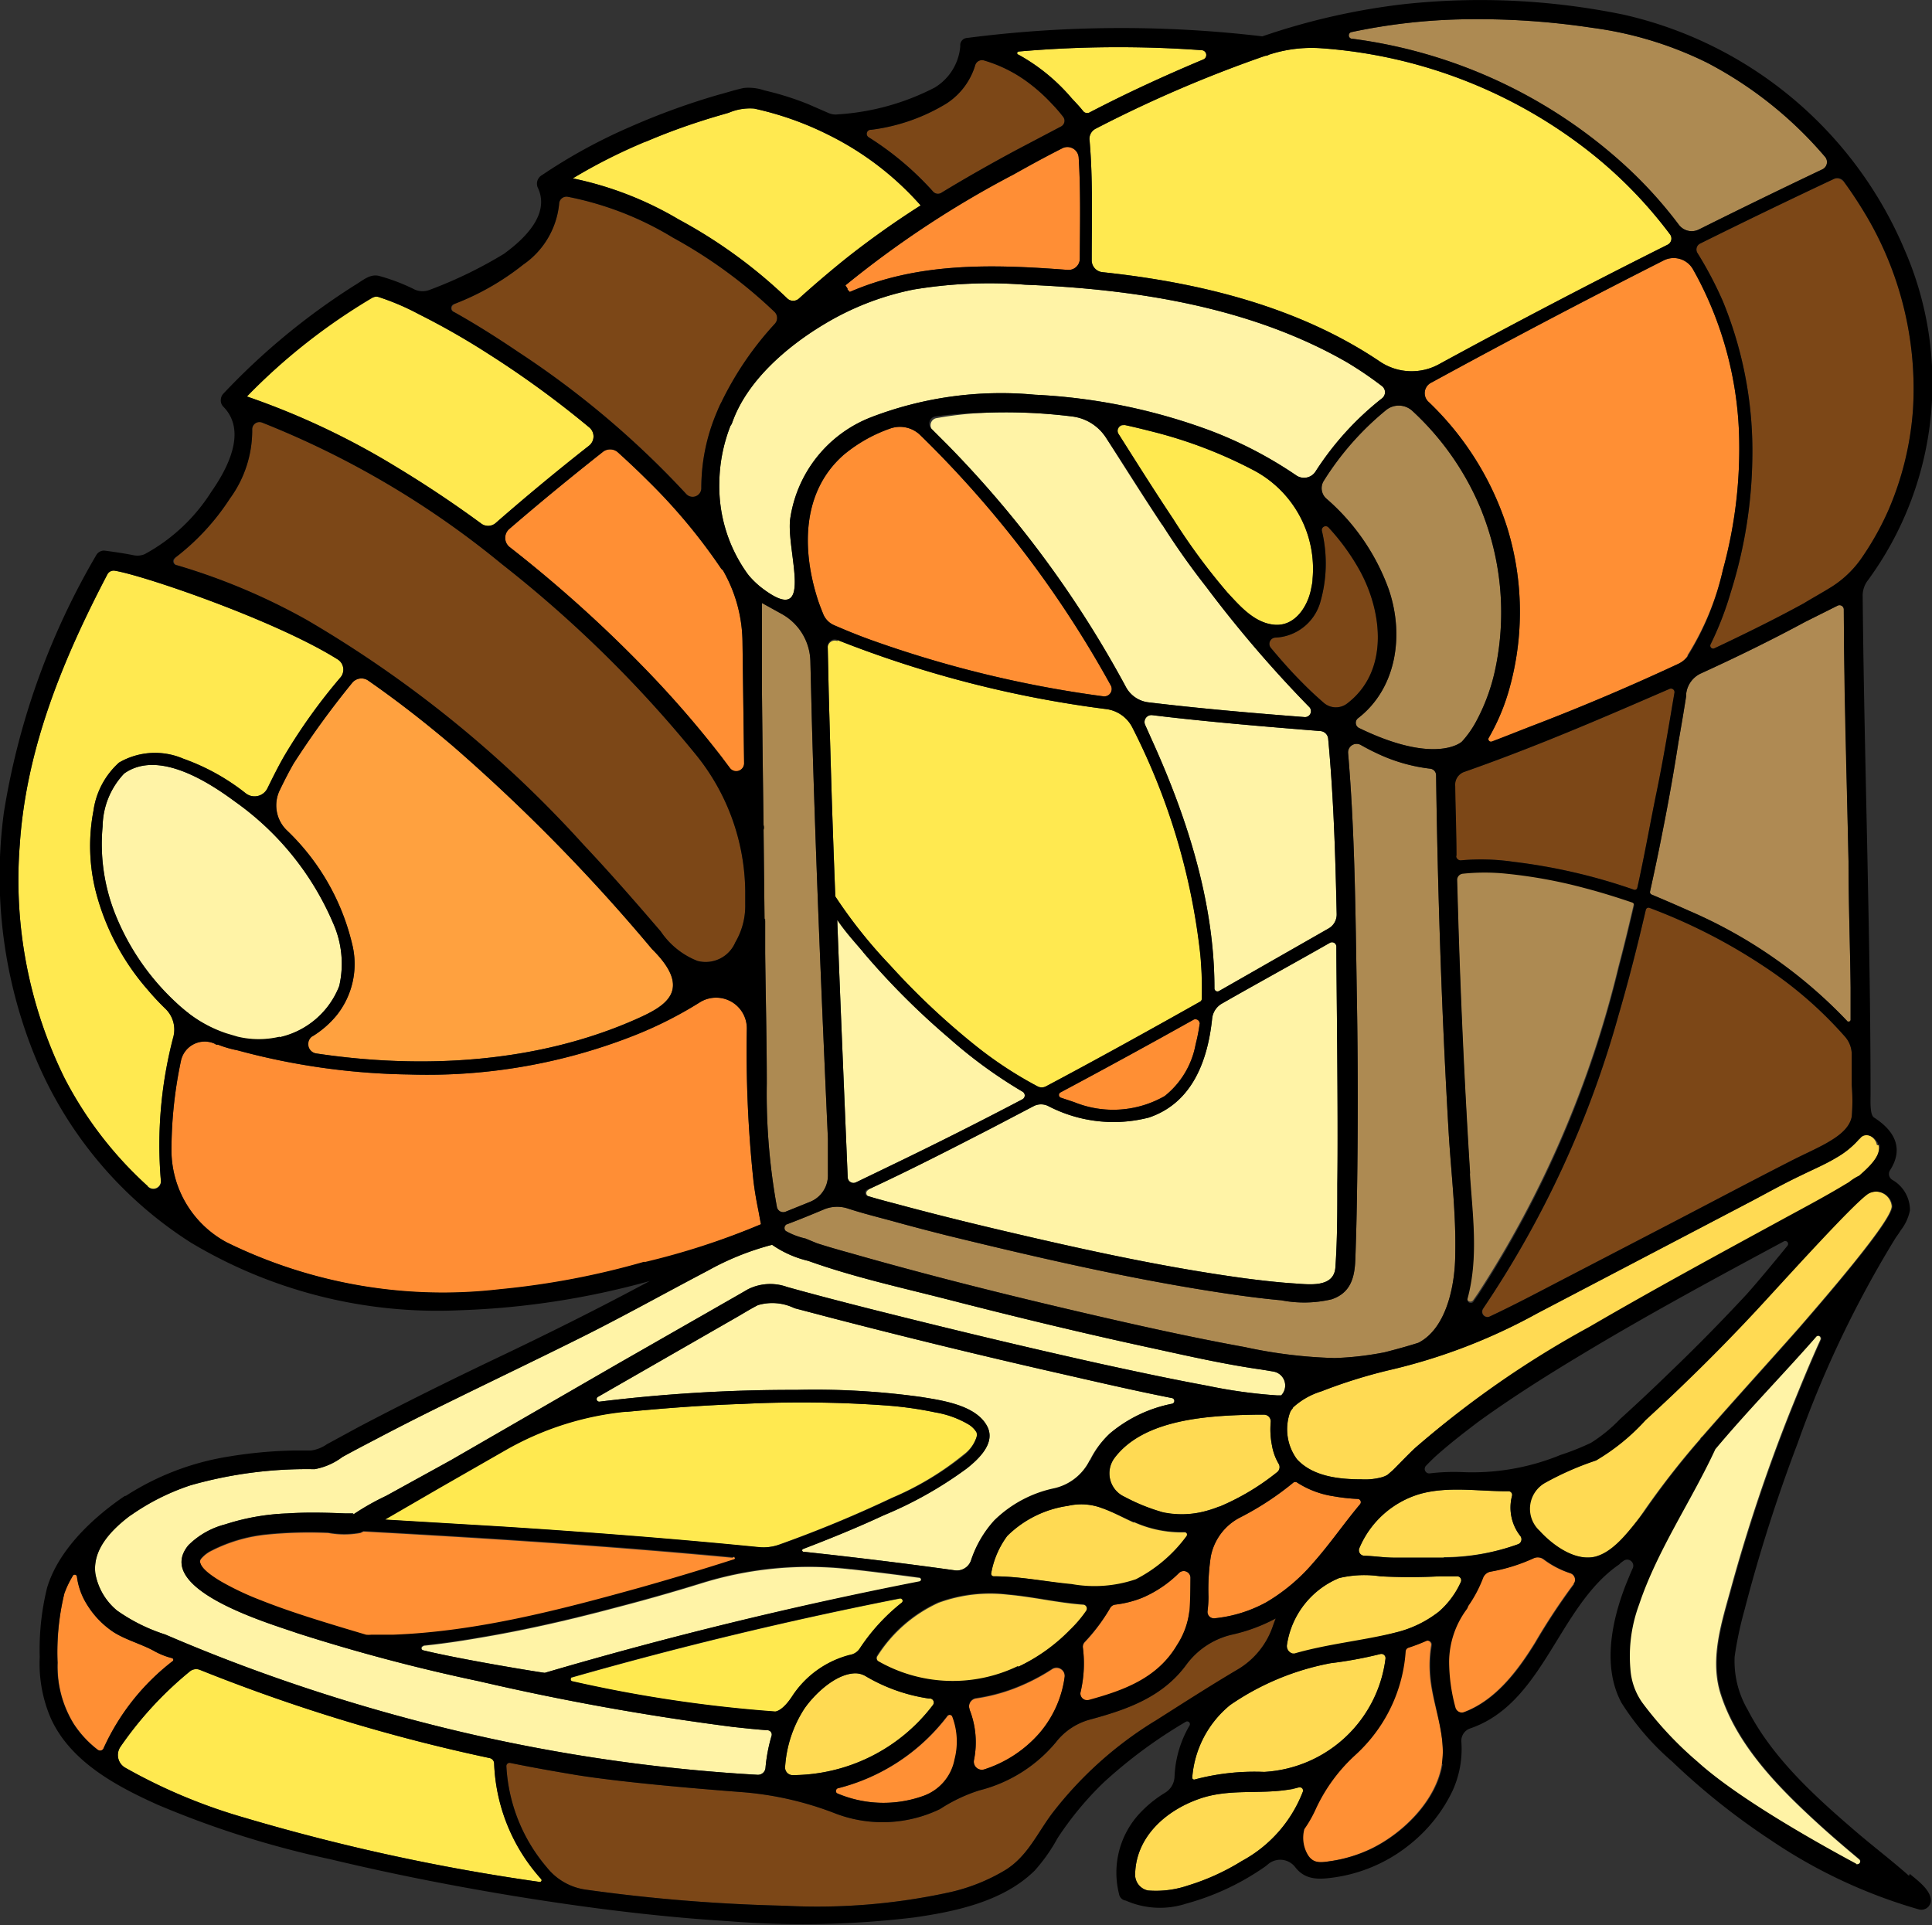 <?xml version="1.0" encoding="UTF-8"?> <svg xmlns="http://www.w3.org/2000/svg" viewBox="0 0 120.11 119.69"><rect x="0" y="0" width="120.11" height="119.69" fill="#333333" stroke="none"/> <defs> <style>.cls-1{fill:#ad8a52;}.cls-2{fill:#fff3a6;}.cls-3{fill:#ff8e35;}.cls-4{fill:#7c4717;}.cls-5{fill:#af8a53;}.cls-6{fill:#ff8f34;}.cls-7{fill:#ffe950;}.cls-8{fill:#ffa13f;}.cls-9{fill:#ffda53;}.cls-10{fill:#ff9035;}</style> </defs> <title>Хлеб</title> <g id="Слой_2" data-name="Слой 2"> <g id="Слой_1-2" data-name="Слой 1"> <path class="cls-1" d="M47.53,57.11l-.06-5.52a.48.48,0,0,0,0-.29q-.06-4.14-.1-8.28c0-1.38,0-2.75,0-4.13,0-.46,0-.93,0-1.4l1.21.67a3.45,3.45,0,0,1,1.8,2.94v0l.09,3.62c.24,8.69.61,17.38,1,26.07L51.47,73a1.77,1.77,0,0,1-1.09,1.71l-1.56.63a.4.4,0,0,1-.52-.3h0a39.49,39.49,0,0,1-.63-7.68c0-2.69-.07-5.39-.1-8.08,0-.67,0-1.34,0-2a.76.76,0,0,0,0-.15"></path> <path class="cls-2" d="M44.72,30a10,10,0,0,1,.69-3.52.75.75,0,0,0,.11-.2c.91-2.6,3.4-4.73,5.68-6.1A17.33,17.33,0,0,1,56.8,18a28.71,28.71,0,0,1,6.93-.3c6.82.27,14,1.37,20,4.82A22.56,22.56,0,0,1,85.91,24a.48.48,0,0,1,0,.77,18.47,18.47,0,0,0-4.13,4.55.85.85,0,0,1-1.2.23,25.63,25.63,0,0,0-5.34-2.78,36.3,36.3,0,0,0-10.9-2.23,22.53,22.53,0,0,0-10.16,1.39,8,8,0,0,0-5.06,6.37c-.23,2,1.55,6.69-1.64,4.34a5.32,5.32,0,0,1-.89-.82l-.09-.11A9.3,9.3,0,0,1,44.72,30"></path> <path class="cls-3" d="M52.69,18h0l0,0,0-.06h0l-.13-.2a61.88,61.88,0,0,1,10.43-6.88c1-.56,2-1.11,3.07-1.65a.7.7,0,0,1,1,.58c.13,2.09.08,4.19.07,6.29a.7.7,0,0,1-.75.7h0c-4.59-.35-9.24-.5-13.55,1.37h0L52.69,18h0"></path> <polyline class="cls-1" points="52.67 17.94 52.66 17.93 52.67 17.94"></polyline> <path class="cls-1" d="M91.38,72.91q-.51-8.1-.75-16.21l-.06-2.07a.39.39,0,0,1,.35-.4,13,13,0,0,1,2.72,0,30.36,30.36,0,0,1,4.81.88c1,.26,2,.57,3,.91a.18.18,0,0,1,.12.2c-.3,1.29-.61,2.58-.95,3.86a65.35,65.35,0,0,1-8.74,20.33l-.3.43a.21.21,0,0,1-.37-.18h0c.7-2.53.3-5.21.14-7.78"></path> <path class="cls-4" d="M90.53,53.18c0-1.47-.06-2.94-.08-4.4A.85.85,0,0,1,91,48c3.51-1.23,6.95-2.65,10.36-4.12l2.43-1.05a.22.22,0,0,1,.31.23l-.12.7c-.31,1.84-.62,3.68-1,5.52s-.76,4-1.19,5.91a.16.16,0,0,1-.22.12,35.53,35.53,0,0,0-7.47-1.73,14,14,0,0,0-3.3-.09.29.29,0,0,1-.32-.28"></path> <path class="cls-4" d="M92.2,81.36a62.56,62.56,0,0,0,8.42-18.24c.64-2.16,1.19-4.36,1.7-6.56a.17.17,0,0,1,.22-.12,34.9,34.9,0,0,1,7.17,3.67,24.84,24.84,0,0,1,5,4.35,1.68,1.68,0,0,1,.41,1.09h0c0,.64,0,1.28,0,1.93a11.42,11.42,0,0,1,0,1.94c-.14.76-.9,1.26-1.52,1.62s-1.56.77-2.33,1.17c-2.39,1.22-4.77,2.48-7.15,3.72l-7.2,3.74c-1.42.74-2.84,1.49-4.29,2.17a.33.33,0,0,1-.41-.49"></path> <path class="cls-5" d="M114.84,63.48A29.73,29.73,0,0,0,105,56.62q-1.14-.51-2.31-1a.17.17,0,0,1-.11-.19c.27-1.22.53-2.45.77-3.68q.56-2.8,1-5.63c.17-.95.33-1.91.48-2.86l0-.14a1.59,1.59,0,0,1,.93-1.26c2.19-1,4.36-2.06,6.47-3.2l2-1a.26.26,0,0,1,.39.24c.06,5.21.19,10.43.3,15.64,0,2.63.1,5.25.13,7.87,0,.65,0,1.3,0,2a.13.13,0,0,1-.23.09"></path> <path class="cls-6" d="M104.94,40.77h0a1.54,1.54,0,0,1-.62.51q-4.29,2-8.66,3.69c-1,.38-1.93.76-2.91,1.13a.16.16,0,0,1-.19-.24,13.07,13.07,0,0,0,1.28-3.06,17.74,17.74,0,0,0-.14-10A18.6,18.6,0,0,0,88.83,25,.73.73,0,0,1,89,23.78q7.16-3.91,14.43-7.59a1.38,1.38,0,0,1,1.83.57l.2.36a22.45,22.45,0,0,1,2.65,9.75,28.4,28.4,0,0,1-1,8.56,17.17,17.17,0,0,1-2.22,5.34"></path> <path class="cls-1" d="M92.14,31.84A17,17,0,0,1,93,41.4a12.18,12.18,0,0,1-1.25,3.49,6.29,6.29,0,0,1-.85,1.2c-.13.14-1.8,1.41-6.41-.83a.36.36,0,0,1-.06-.61c2.37-1.83,2.89-5.12,1.91-8A13.53,13.53,0,0,0,82.46,31a.86.86,0,0,1-.16-1.11,18,18,0,0,1,3.89-4.41,1.25,1.25,0,0,1,1.63.08,17.33,17.33,0,0,1,4.32,6.25"></path> <path class="cls-2" d="M72.27,32.64A47.39,47.39,0,0,0,75,36.5h0a75.36,75.36,0,0,0,6.37,7.43.37.37,0,0,1-.28.65c-3.24-.25-6.49-.53-9.73-.92a1.84,1.84,0,0,1-1.39-1,66.41,66.41,0,0,0-11.06-15l-1-1A.45.45,0,0,1,58.2,26,23.2,23.2,0,0,1,61,25.67a33.23,33.23,0,0,1,5.64.22,2.93,2.93,0,0,1,2.13,1.34c1.15,1.81,2.29,3.62,3.48,5.41"></path> <path class="cls-7" d="M69.91,26.42c.61.13,1.21.28,1.8.43A28.25,28.25,0,0,1,78,29.27,6.93,6.93,0,0,1,81.6,36c0,.22-.06.44-.1.66-.22,1.06-1,2.29-2.27,2.18s-2.19-1.22-2.92-2a38.72,38.72,0,0,1-3.37-4.57c-1.16-1.74-2.28-3.52-3.4-5.29a.36.36,0,0,1,.37-.54"></path> <path class="cls-2" d="M71.61,46l-.42-.94a.43.43,0,0,1,.44-.6c.89.11,1.79.21,2.68.3,2.59.27,5.18.48,7.77.69a.53.53,0,0,1,.49.47c.34,3.62.45,7.28.53,10.92a1,1,0,0,1-.5.88l-6.81,3.89a.19.19,0,0,1-.29-.17h0c0-5.32-1.71-10.64-3.89-15.44"></path> <path class="cls-6" d="M69.06,42.62a.46.46,0,0,1-.47.67,70.33,70.33,0,0,1-14.43-3.5c-.78-.28-1.54-.59-2.3-.92a1.28,1.28,0,0,1-.68-.69h0c-.12-.3-.24-.6-.34-.91-1-3.11-1-6.71,1.62-9a9.29,9.29,0,0,1,2.86-1.62,1.81,1.81,0,0,1,1.9.41A66.61,66.61,0,0,1,69.06,42.62"></path> <path class="cls-7" d="M52.07,39.79a69.22,69.22,0,0,0,16.75,4.3,2.13,2.13,0,0,1,1.6,1.17,40.83,40.83,0,0,1,4.21,14.1,22.91,22.91,0,0,1,.09,2.75.2.2,0,0,1-.1.16c-3.18,1.79-6.37,3.56-9.59,5.27a.56.56,0,0,1-.52,0A24.64,24.64,0,0,1,60.64,65a45.79,45.79,0,0,1-5.31-5,30.49,30.49,0,0,1-3.4-4.27h0q-.12-3.06-.22-6.1-.1-3.3-.19-6.61l-.06-2.75a.44.44,0,0,1,.61-.41"></path> <path class="cls-6" d="M74.58,63.66a10.56,10.56,0,0,1-.25,1.27,5.33,5.33,0,0,1-1.92,3.21,6.44,6.44,0,0,1-5.63.38l-.84-.28a.18.18,0,0,1,0-.33q4.16-2.22,8.27-4.52a.27.27,0,0,1,.4.27"></path> <path class="cls-2" d="M53.63,59.16A46.61,46.61,0,0,0,59,64.54a29.35,29.35,0,0,0,4.57,3.33.27.27,0,0,1,0,.47q-4.11,2.16-8.29,4.17l-2.07,1a.36.36,0,0,1-.51-.32c-.22-5.32-.45-10.65-.65-16,.51.69,1.11,1.35,1.64,2"></path> <path class="cls-2" d="M54,73.94c2.61-1.21,5.18-2.53,7.74-3.85l2.54-1.33a1,1,0,0,1,.88,0h0a8.8,8.8,0,0,0,6.26.72c2.71-.91,3.67-3.55,3.94-6.18a1.22,1.22,0,0,1,.61-.91l.7-.4c2-1.13,4-2.23,6-3.37a.27.27,0,0,1,.41.23c0,2,.12,10.32.06,14.76,0,1.72,0,3.46-.12,5.18-.09,1.29-1.64,1.06-2.58,1s-2-.18-3-.31c-4.88-.66-9.71-1.71-14.5-2.83-2.32-.54-4.64-1.11-6.95-1.73-.67-.18-1.35-.35-2-.55a.21.21,0,0,1,0-.39"></path> <path class="cls-4" d="M82.27,43.67c-.46-.4-.91-.82-1.33-1.25-.69-.69-1.32-1.41-1.94-2.15a.39.39,0,0,1,.31-.63h0a3.05,3.05,0,0,0,2.75-2.13A8.67,8.67,0,0,0,82.18,33a.24.24,0,0,1,.41-.21,13.57,13.57,0,0,1,1.94,2.68c1.43,2.59,1.84,6.3-.81,8.29h0a1.15,1.15,0,0,1-1.44-.08"></path> <path class="cls-1" d="M48.91,76.12c.77-.29,1.53-.6,2.29-.92a2.13,2.13,0,0,1,1.53-.06c.89.29,1.81.52,2.7.76,1.15.32,2.3.62,3.45.91,5.78,1.41,11.61,2.76,17.5,3.63,1.09.16,2.18.3,3.28.4a7.45,7.45,0,0,0,3.12-.06c1.2-.4,1.44-1.37,1.48-2.5s.07-2.21.09-3.31q.12-6.61,0-13.22c-.08-5-.12-10-.54-14.93a.53.53,0,0,1,.78-.51c.3.17.6.33.92.48a10.54,10.54,0,0,0,3.41,1,.41.41,0,0,1,.36.4q.1,7.31.4,14.59.16,3.81.38,7.6c.15,2.52.47,5.07.41,7.59,0,1.79-.49,4.59-2.29,5.51-.69.22-1.39.41-2.09.59a19.24,19.24,0,0,1-3.12.36,29.86,29.86,0,0,1-5.57-.68c-2.87-.52-5.71-1.14-8.55-1.79-5.37-1.23-10.72-2.55-16-4.06-.69-.19-1.39-.39-2.07-.61L50.08,77a4.47,4.47,0,0,1-1.23-.47h0a.26.26,0,0,1,.07-.45"></path> <path class="cls-4" d="M114.57,11.21c.42.57.81,1.15,1.18,1.75a21.14,21.14,0,0,1,3.18,12.46,19.14,19.14,0,0,1-1.54,6.32,17.89,17.89,0,0,1-1.58,2.84,6.48,6.48,0,0,1-2,1.94c-.55.34-1.13.66-1.69,1-1.57.86-3.18,1.66-4.79,2.43l-.76.36a.18.18,0,0,1-.23-.24,20,20,0,0,0,1.26-3.25,28.93,28.93,0,0,0,1.34-8.3,24.51,24.51,0,0,0-1.83-9.79,23.45,23.45,0,0,0-1.58-3,.41.41,0,0,1,.17-.59q4.13-2.05,8.28-4a.5.5,0,0,1,.62.16"></path> <path class="cls-1" d="M84,2a36.56,36.56,0,0,1,7-.8A47.71,47.71,0,0,1,99,1.73a22.84,22.84,0,0,1,7.13,2.17,24.54,24.54,0,0,1,7.33,5.85.5.5,0,0,1-.17.78q-3.85,1.83-7.68,3.74a1,1,0,0,1-1.24-.3,26.88,26.88,0,0,0-3.45-3.78A31.1,31.1,0,0,0,84,2.4.21.21,0,0,1,84,2"></path> <path class="cls-7" d="M78.66,3.47a.42.42,0,0,0,.23-.07h0A8.53,8.53,0,0,1,82.15,3,30.47,30.47,0,0,1,98.68,9.33a27.54,27.54,0,0,1,5.15,5.25.43.43,0,0,1-.15.63q-7.19,3.6-14.25,7.45a3.53,3.53,0,0,1-3.64-.18h0c-5.07-3.42-11.22-4.92-17.26-5.56a.74.74,0,0,1-.66-.73c0-2.48.08-5-.13-7.43A.71.71,0,0,1,68.12,8,79.7,79.7,0,0,1,78.66,3.47"></path> <path class="cls-6" d="M46.26,47.46a.49.49,0,0,1-.89.29l-.51-.68a64.58,64.58,0,0,0-5-5.73A82,82,0,0,0,31.67,34a.73.73,0,0,1,0-1.12c1.9-1.64,3.83-3.22,5.79-4.77a.73.73,0,0,1,.94,0c.63.57,1.26,1.16,1.86,1.76A35.9,35.9,0,0,1,44.8,35.3a.51.51,0,0,0,.14.15v0a9.11,9.11,0,0,1,1.22,4.44Z"></path> <path class="cls-7" d="M63.36,3.2A71.55,71.55,0,0,1,74.7,3.12a.3.3,0,0,1,.1.58h0C72.39,4.71,70,5.81,67.72,7a.32.32,0,0,1-.38-.09c-.25-.32-.55-.62-.73-.82a11.84,11.84,0,0,0-3.29-2.69.09.09,0,0,1,0-.18"></path> <path class="cls-4" d="M54.15,8.07a11.82,11.82,0,0,0,4.7-1.64,4.31,4.31,0,0,0,1.78-2.38.44.44,0,0,1,.55-.29,8.64,8.64,0,0,1,2.7,1.34,10.78,10.78,0,0,1,1.51,1.35,9.28,9.28,0,0,1,.71.82h0a.4.4,0,0,1-.13.59L63.14,9.35c-1.56.84-3.1,1.71-4.61,2.63A.4.4,0,0,1,58,11.9a18.85,18.85,0,0,0-4-3.37.25.25,0,0,1,.09-.46"></path> <path class="cls-7" d="M40.14,8.81c1.12-.48,2.25-.9,3.4-1.27.58-.19,1.17-.36,1.76-.53a3.34,3.34,0,0,1,1.58-.26,19.59,19.59,0,0,1,4.57,1.61h0a18.72,18.72,0,0,1,5.78,4.41A55.57,55.57,0,0,0,52.68,16c-1,.8-2,1.65-3,2.55a.53.53,0,0,1-.74,0,30.93,30.93,0,0,0-6.75-4.91,21.34,21.34,0,0,0-6.58-2.55,35.13,35.13,0,0,1,4.48-2.31"></path> <path class="cls-4" d="M28.24,18.9a16.13,16.13,0,0,0,4.29-2.45,5.2,5.2,0,0,0,2.23-3.77.46.46,0,0,1,.52-.45,19.89,19.89,0,0,1,6.55,2.54,29.92,29.92,0,0,1,6.33,4.63.53.53,0,0,1,0,.74A20.12,20.12,0,0,0,44.85,25c-.05.09-.09.17-.13.26v0l-.05.11-.15.36a12,12,0,0,0-.92,4.63.54.54,0,0,1-.94.35,56.24,56.24,0,0,0-10.43-8.82c-1.3-.88-2.64-1.73-4-2.49a.26.26,0,0,1,0-.47"></path> <path class="cls-7" d="M23.16,18.51a.46.46,0,0,1,.36-.05,15.28,15.28,0,0,1,2.53,1.08A46.28,46.28,0,0,1,30.36,22a60.85,60.85,0,0,1,6.27,4.57.73.73,0,0,1,0,1.13c-2,1.57-3.93,3.17-5.83,4.83a.72.72,0,0,1-.91,0q-2.55-1.87-5.25-3.5a47.2,47.2,0,0,0-9.29-4.38,37.77,37.77,0,0,1,7.82-6.21"></path> <path class="cls-4" d="M10.87,34.69A14.47,14.47,0,0,0,14.29,31a7.17,7.17,0,0,0,1.39-4.28.45.45,0,0,1,.61-.45A55.86,55.86,0,0,1,31.2,35.07,75.92,75.92,0,0,1,43.33,47l0,0a13.68,13.68,0,0,1,3,8.41c0,.27,0,.54,0,.81a4.47,4.47,0,0,1-.62,2.37,2,2,0,0,1-2.35,1.15,4.92,4.92,0,0,1-2.28-1.83c-1.56-1.82-3.14-3.63-4.78-5.37a72.54,72.54,0,0,0-17.23-14A39.12,39.12,0,0,0,11,35.14a.25.25,0,0,1-.08-.45"></path> <path class="cls-8" d="M19.39,64.45a6,6,0,0,0,1.54-1.33,5.11,5.11,0,0,0,1-4.27,14.4,14.4,0,0,0-4.13-7.26,2.16,2.16,0,0,1-.4-2.48c.27-.56.55-1.11.86-1.65a54.64,54.64,0,0,1,3.63-5,.74.74,0,0,1,1-.15c1.84,1.28,3.59,2.65,5.26,4.07A111.75,111.75,0,0,1,40.53,59l0,0c2.6,2.57.8,3.56-.89,4.32-6.18,2.77-13.36,3.17-20,2.17h0a.59.59,0,0,1-.22-1.09"></path> <path class="cls-2" d="M17.38,64.48a5.63,5.63,0,0,1-2.61,0l-.71-.21A8.11,8.11,0,0,1,11.73,63a.39.39,0,0,0-.1-.08c-.22-.18-.44-.36-.65-.56a15.15,15.15,0,0,1-3.8-5.49,11.76,11.76,0,0,1-.8-5.5,4.87,4.87,0,0,1,1.34-3.28c2.09-1.49,5.19.49,6.88,1.74a17.81,17.81,0,0,1,6.1,7.54,6.19,6.19,0,0,1,.39,3.93,5.2,5.2,0,0,1-3.71,3.2"></path> <path class="cls-7" d="M9.19,73.78A23.82,23.82,0,0,1,4,67,27.89,27.89,0,0,1,1.23,52.51c.4-6,2.69-11.53,5.44-16.79h0a.44.44,0,0,1,.46-.24C9,35.79,17.19,38.6,21,41a.75.75,0,0,1,.18,1.1,35.18,35.18,0,0,0-3.48,4.85c-.39.67-.73,1.36-1.07,2.05a.89.89,0,0,1-1.34.33,13.52,13.52,0,0,0-3.89-2.16,4.45,4.45,0,0,0-4,.24,4.94,4.94,0,0,0-1.59,3A11.58,11.58,0,0,0,6,55.6a14.93,14.93,0,0,0,3.17,5.92,16,16,0,0,0,1.13,1.21,1.78,1.78,0,0,1,.48,1.7A26.5,26.5,0,0,0,10,73.38a.47.47,0,0,1-.78.4"></path> <path class="cls-3" d="M40.05,78.47a49.34,49.34,0,0,1-9,1.71A30.5,30.5,0,0,1,14.1,77.24l0,0a6.51,6.51,0,0,1-3.44-5.64,26.83,26.83,0,0,1,.59-5.65,1.51,1.51,0,0,1,2.08-1.07h0l.12.07.11,0a7,7,0,0,0,1.21.35A42.86,42.86,0,0,0,25.42,66.8a35.06,35.06,0,0,0,14.15-2.48,24.85,24.85,0,0,0,3.93-2,1.91,1.91,0,0,1,2.93,1.62,76.52,76.52,0,0,0,.41,9.46c.07.59.17,1.18.29,1.77.06.29.11.62.18.94a46.11,46.11,0,0,1-7.26,2.41"></path> <path class="cls-1" d="M22,94.18h0"></path> <path class="cls-2" d="M67.78,90.81a3.25,3.25,0,0,1-2.19,1.75h0a7.54,7.54,0,0,0-3.75,2A6.8,6.8,0,0,0,60.37,97a.93.93,0,0,1-1,.63c-3.14-.44-6.29-.82-9.44-1.16a.09.09,0,0,1,0-.17c1.7-.65,3.39-1.34,5-2.09a24.46,24.46,0,0,0,5.18-2.92c.73-.58,1.81-1.58,1.26-2.62-.69-1.32-2.82-1.61-4.11-1.82a47.91,47.91,0,0,0-7.76-.44,98.22,98.22,0,0,0-12.22.73.16.16,0,0,1-.1-.3L45.61,82c.5-.28,1-.6,1.51-.86a3.15,3.15,0,0,1,2.27.19l2.28.6q6.93,1.8,13.91,3.39c2.42.55,4.85,1.12,7.29,1.6a.18.18,0,0,1,0,.35A8.58,8.58,0,0,0,69,89.12a5.62,5.62,0,0,0-1.26,1.69"></path> <path class="cls-7" d="M38.92,87.77H39c2.4-.23,4.8-.41,7.21-.49a73.16,73.16,0,0,1,8.76.09,22.73,22.73,0,0,1,3.18.44,6,6,0,0,1,2.1.77,1.47,1.47,0,0,1,.46.47.55.55,0,0,1,0,.3,2.29,2.29,0,0,1-.8,1.08,18.43,18.43,0,0,1-4.49,2.7,75.59,75.59,0,0,1-7,2.9,3,3,0,0,1-1.33.16c-5.34-.53-10.68-.94-16-1.28l-7.22-.43,3.45-2,4.05-2.32a18.75,18.75,0,0,1,7.56-2.41"></path> <path class="cls-6" d="M45.6,96.81a.09.09,0,0,1,0,.18q-2.9.93-5.81,1.75c-5,1.39-10.18,2.74-15.37,2.93-.45,0-.9,0-1.34,0h0a1.66,1.66,0,0,1-.32,0l-1.34-.4c-1.76-.53-3.51-1.07-5.21-1.75a17.38,17.38,0,0,1-2.43-1.14c-.46-.27-1.15-.72-1.3-1.11-.06-.15-.07-.17,0-.32a2,2,0,0,1,.69-.54,9.66,9.66,0,0,1,3.45-1,26.66,26.66,0,0,1,3.79-.1,5.48,5.48,0,0,0,2,0l.19-.09c7.65.42,15.31.91,22.94,1.63"></path> <path class="cls-2" d="M26.33,102.32c1.17-.12,2.32-.29,3.47-.49,2.87-.48,5.72-1.14,8.53-1.89q2.7-.7,5.37-1.53a22.4,22.4,0,0,1,9.17-.84h.05c1.42.16,2.84.34,4.25.53a.13.13,0,0,1,0,.25Q45.41,100.61,33.87,104c-.12,0-5.13-.81-7.56-1.4a.13.13,0,0,1,0-.25"></path> <path class="cls-7" d="M35.53,104.3q10.09-2.88,20.4-4.91a.15.15,0,0,1,.12.27,12.14,12.14,0,0,0-2.6,2.84.9.9,0,0,1-.62.4,6.1,6.1,0,0,0-3.55,2.52c-.64,1-1.08,1-1.09,1a84.69,84.69,0,0,1-12.65-1.89.14.14,0,0,1,0-.27"></path> <path class="cls-2" d="M8.1,94.23a14.21,14.21,0,0,1,3.75-1.89,26.36,26.36,0,0,1,7.7-1,4.09,4.09,0,0,0,1.74-.76c.69-.38,1.38-.74,2.07-1.1q2.09-1.1,4.19-2.13c2.84-1.4,5.69-2.76,8.52-4.17C38.74,81.85,41.33,80.4,44,79a17,17,0,0,1,4-1.61,6.61,6.61,0,0,0,2.25,1c2.79,1,5.7,1.64,8.56,2.37,4.27,1.1,8.57,2.14,12.88,3.07,2.24.49,4.49,1,6.76,1.32l.72.12a.88.88,0,0,1,.48,1.48v0H79.6l-.23,0h0a31.39,31.39,0,0,1-4.32-.6c-2.22-.41-4.42-.88-6.62-1.36C63.61,83.72,58.8,82.56,54,81.35c-1.69-.43-3.39-.87-5.07-1.34a3.09,3.09,0,0,0-2.44.15l-.57.33-7.5,4.29-10.39,6L24,93a15.49,15.49,0,0,0-2,1.13c.1,0,.18,0,0,0l0,0s-.09,0-.09.05,0-.08.08-.09c-.17,0-.35,0-.52,0-1.2-.05-2.41-.08-3.61,0a14.1,14.1,0,0,0-3.86.68,5,5,0,0,0-2.29,1.3C9.43,98.84,17,101,18.44,101.52a113.72,113.72,0,0,0,11.32,3,159.51,159.51,0,0,0,15.78,2.84c.73.08,1.46.16,2.19.21a.27.27,0,0,1,.24.34,10,10,0,0,0-.38,2,.47.47,0,0,1-.49.43,107.07,107.07,0,0,1-20.28-3.12,112.17,112.17,0,0,1-11.15-3.45q-2.72-1-5.39-2.15a11,11,0,0,1-3-1.49,3.9,3.9,0,0,1-1.35-2.29c-.19-1.56,1-2.81,2.18-3.68"></path> <path class="cls-6" d="M6.12,108.81a6.47,6.47,0,0,1-1.53-1.64,6.79,6.79,0,0,1-1-3.8A15.52,15.52,0,0,1,4,99.07,6,6,0,0,1,4.51,98a.14.14,0,0,1,.27,0,4.27,4.27,0,0,0,.6,1.71,5.54,5.54,0,0,0,1.68,1.76c.76.48,1.72.74,2.48,1.15a4.55,4.55,0,0,0,1.17.47.11.11,0,0,1,0,.2,14.27,14.27,0,0,0-4.28,5.42.23.23,0,0,1-.35.07"></path> <path class="cls-7" d="M33.55,117a127.38,127.38,0,0,1-18.37-4,34.2,34.2,0,0,1-7.41-3.11h0a.91.91,0,0,1-.29-1.28,22.58,22.58,0,0,1,4.35-4.72.63.63,0,0,1,.61-.07,109.55,109.55,0,0,0,18,5.48.35.35,0,0,1,.28.34,11.38,11.38,0,0,0,2.92,7.18.11.11,0,0,1-.1.19"></path> <path class="cls-4" d="M71.79,107a23.64,23.64,0,0,0-6.38,5.74c-.94,1.26-1.52,2.63-2.86,3.49a11.65,11.65,0,0,1-3.45,1.4,38.47,38.47,0,0,1-10.32.85,106.58,106.58,0,0,1-12.36-1h0A3.75,3.75,0,0,1,34,116.1a10.55,10.55,0,0,1-2.52-6.3.2.2,0,0,1,.23-.2c1.36.28,2.73.52,4.1.75,2.74.44,7.2.83,10.36,1.07a20.33,20.33,0,0,1,5.65,1.28,8.22,8.22,0,0,0,6.6-.22l.16-.1a10,10,0,0,1,2.3-1.07,9.06,9.06,0,0,0,4.77-3h0a4,4,0,0,1,2.1-1.4c2.29-.62,4.51-1.38,6-3.41h0a4.89,4.89,0,0,1,2.87-1.88,10.59,10.59,0,0,0,2.69-1q-.09.22-.18.48h0a5,5,0,0,1-2.1,2.64c-1.79,1.09-3.54,2.22-5.29,3.35"></path> <path class="cls-9" d="M116.79,71.21c.15.77-.73,1.53-1.26,2l0,0a3,3,0,0,0-.63.4l-.22.13c-1.29.78-2.62,1.48-3.94,2.2-4,2.18-8,4.35-12,6.68A60.67,60.67,0,0,0,88,90c-.41.37-1.38,1.39-1.44,1.43l-.3.26a1.54,1.54,0,0,1-.35.15,4,4,0,0,1-1.28.13c-1.34,0-3-.16-4-1.25a3.14,3.14,0,0,1-.45-2.85,1,1,0,0,1,.1-.21.42.42,0,0,0,.11-.16,4.59,4.59,0,0,1,1.76-1,32.14,32.14,0,0,1,4.18-1.31,35.66,35.66,0,0,0,9.24-3.54l13.37-7c1-.53,2-1.09,3.08-1.6.71-.35,1.45-.66,2.13-1.07a5.44,5.44,0,0,0,1.42-1.15.57.57,0,0,0,.11-.11c.33-.41.93,0,1,.46"></path> <path class="cls-9" d="M80.46,102.8h-.1a.48.48,0,0,1-.35-.55,5.35,5.35,0,0,1,3.24-4.14A6.74,6.74,0,0,1,85.82,98a34.57,34.57,0,0,0,3.67,0L90.57,98a.25.25,0,0,1,.25.35,5.35,5.35,0,0,1-1.36,1.84,7,7,0,0,1-2.68,1.3c-2.07.59-4.24.75-6.32,1.35"></path> <path class="cls-9" d="M86.13,103.16a8.06,8.06,0,0,1-7.54,7,14.45,14.45,0,0,0-4.31.47.12.12,0,0,1-.16-.11,6.46,6.46,0,0,1,2.36-4.52,16.33,16.33,0,0,1,6.25-2.6,25.06,25.06,0,0,0,3.09-.57.26.26,0,0,1,.31.28"></path> <path class="cls-10" d="M73.94,100.2a4.9,4.9,0,0,1-.77,2.11c-1.22,2.07-3.32,2.82-5.47,3.41a.42.42,0,0,1-.52-.51,7.73,7.73,0,0,0,.14-2.76.43.43,0,0,1,.11-.34A11.33,11.33,0,0,0,69,100a.43.43,0,0,1,.33-.24A6.65,6.65,0,0,0,71,99.34a7.29,7.29,0,0,0,2.3-1.55.42.42,0,0,1,.71.33h0c0,.69,0,1.38,0,2.07"></path> <path class="cls-10" d="M60.28,106.29a.51.51,0,0,1,.4-.69,11.23,11.23,0,0,0,3.07-.91,12.19,12.19,0,0,0,1.66-.91.51.51,0,0,1,.78.49,6.76,6.76,0,0,1-1.56,3.5A7.69,7.69,0,0,1,61.2,110a.5.5,0,0,1-.65-.57h0a5.55,5.55,0,0,0-.27-3.13"></path> <path class="cls-9" d="M63.31,103.62a9.33,9.33,0,0,1-8.67-.3.25.25,0,0,1-.08-.37,8.84,8.84,0,0,1,3.79-3.3,9.32,9.32,0,0,1,4.35-.5c1.51.13,3.09.51,4.66.62a.27.27,0,0,1,.2.4,7.69,7.69,0,0,1-1,1.18,11.27,11.27,0,0,1-3.25,2.27"></path> <path class="cls-9" d="M70.49,94.63a7.15,7.15,0,0,0,3.17.64.17.17,0,0,1,.13.27,9,9,0,0,1-3.14,2.68,8,8,0,0,1-4,.3C65,98.33,63.39,98,61.78,98a.16.16,0,0,1-.16-.18,5.51,5.51,0,0,1,1-2.33,6.7,6.7,0,0,1,3.77-1.87,3.65,3.65,0,0,1,2.12.14c.7.25,1.32.61,2,.91"></path> <path class="cls-9" d="M50,106.24c.61-.89,1.95-2.2,3.19-2.21a1.28,1.28,0,0,1,.63.18,10.76,10.76,0,0,0,3.94,1.39A.25.25,0,0,1,58,106a11,11,0,0,1-8.74,4.36.47.47,0,0,1-.45-.52A7.53,7.53,0,0,1,50,106.24"></path> <path class="cls-10" d="M52.1,111.18a12.33,12.33,0,0,0,6.8-4.48.19.19,0,0,1,.32,0,4.37,4.37,0,0,1,.15,2.68,3,3,0,0,1-1.94,2.27,7.34,7.34,0,0,1-5.35-.15.18.18,0,0,1,0-.35"></path> <path class="cls-9" d="M72.23,94a11.91,11.91,0,0,1-2.31-.94h0a1.6,1.6,0,0,1-.63-2.42c1.83-2.43,5.85-2.64,8.79-2.69h.51a.42.42,0,0,1,.41.45,5.12,5.12,0,0,0,.08,1.48A3.34,3.34,0,0,0,79.49,91a.4.4,0,0,1-.1.53,15,15,0,0,1-3.56,2.13.64.64,0,0,0-.18.06c-.25.09-.5.17-.76.24a5.7,5.7,0,0,1-2.66.06"></path> <path class="cls-10" d="M75.13,99.28a13.67,13.67,0,0,1,.14-2.49,3.46,3.46,0,0,1,1.85-2.46,18.3,18.3,0,0,0,3.29-2.16.2.2,0,0,1,.23,0,5.74,5.74,0,0,0,2.25.85,11.54,11.54,0,0,0,1.53.17.2.2,0,0,1,.14.32c-1,1.19-1.88,2.48-2.9,3.63a11.56,11.56,0,0,1-2.93,2.47,8.43,8.43,0,0,1-3.22,1,.4.4,0,0,1-.44-.43,9.07,9.07,0,0,0,.06-.92"></path> <path class="cls-9" d="M89.74,96.84c-1,0-2,0-3.07,0-.61,0-1.23-.1-1.85-.12a.34.34,0,0,1-.32-.45,5.89,5.89,0,0,1,3.81-3.4c1.76-.48,3.62-.15,5.44-.16A.23.23,0,0,1,94,93h0a2.86,2.86,0,0,0,.53,2.51.33.33,0,0,1-.14.49,13.85,13.85,0,0,1-4.61.81"></path> <path class="cls-9" d="M81,111.38a8.27,8.27,0,0,1-3.8,4.32,14.18,14.18,0,0,1-3.34,1.52,6.16,6.16,0,0,1-2.5.31,1,1,0,0,1-.79-.93c0-2.29,1.79-4,4-4.77,1.83-.64,3.68-.27,5.55-.57.22,0,.44-.09.65-.15a.22.22,0,0,1,.27.27"></path> <path class="cls-10" d="M89.64,109.67c-.36,2.26-2.39,4.26-4.34,5.23a8.77,8.77,0,0,1-2.56.8c-.61.09-1.13.2-1.49-.4a2.08,2.08,0,0,1-.21-1.58,7.68,7.68,0,0,0,.68-1.18,10.48,10.48,0,0,1,2.46-3.4,9.67,9.67,0,0,0,.78-.79,9.56,9.56,0,0,0,2.38-5.69.26.26,0,0,1,.18-.22,11.3,11.3,0,0,0,1.1-.42h0a.25.25,0,0,1,.35.27,7.65,7.65,0,0,0-.09,1.65c.09,1.91,1.06,3.83.76,5.73"></path> <path class="cls-10" d="M97.82,98.49a39.45,39.45,0,0,0-2.4,3.64c-1.08,1.75-2.45,3.57-4.41,4.31a.43.43,0,0,1-.58-.3,11,11,0,0,1-.39-2.85,5.54,5.54,0,0,1,1.08-3.22.65.65,0,0,0,.11-.22,8,8,0,0,0,.93-1.76.63.63,0,0,1,.47-.38,10.88,10.88,0,0,0,2.67-.83.64.64,0,0,1,.64.06,5.67,5.67,0,0,0,1.67.87.43.43,0,0,1,.21.68"></path> <path class="cls-9" d="M99.22,96.76c-1.29.36-2.72-.68-3.55-1.59a1.85,1.85,0,0,1,.38-3,18.56,18.56,0,0,1,3.13-1.37,13.15,13.15,0,0,0,3.07-2.5c.88-.81,1.76-1.63,2.62-2.47q2.17-2.1,4.23-4.31c1.41-1.51,6.06-6.69,7-7.3a1,1,0,0,1,1.5.75c.1.85-4.53,6.15-5.78,7.6-2,2.26-4,4.45-6,6.74a.49.49,0,0,0-.14.17,50.75,50.75,0,0,0-3.55,4.57c-.68,1-1.62,2.36-2.84,2.71"></path> <path class="cls-2" d="M115.37,115.88c-2.55-1.37-7.41-4.11-9.88-6.35a22.33,22.33,0,0,1-3.45-3.69,4.09,4.09,0,0,1-.73-2.08,9.21,9.21,0,0,1,.54-4c1.14-3.4,3.24-6.42,4.74-9.66v0c2-2.39,4.24-4.67,6.28-7h0a.18.18,0,0,1,.3.19c-.67,1.47-1.29,3-1.88,4.46a105,105,0,0,0-3.66,10.91c-.58,2.13-1.35,4.39-.69,6.58,1,3.24,3.63,5.9,6.06,8.12.84.77,1.71,1.51,2.58,2.24a.2.2,0,0,1-.22.33"></path> <path d="M22,94.18h0"></path> <path d="M118.68,116.62c-1-.89-2.11-1.74-3.16-2.63-2.57-2.2-5.29-4.63-6.86-7.68a6,6,0,0,1-.82-3.32,22.84,22.84,0,0,1,.62-2.92,98.79,98.79,0,0,1,3.3-10.35,67.2,67.2,0,0,1,6.1-12.78c.11-.15.22-.31.32-.47a2.92,2.92,0,0,0,.56-1.23,2.17,2.17,0,0,0-1.1-1.89.43.43,0,0,1-.13-.61h0c.76-1.19.46-2.32-1-3.26-.27-.17-.22-1-.22-1.48,0-5-.1-10-.2-14.93-.11-5.33-.24-10.65-.29-16a1.56,1.56,0,0,1,.33-1h0a20.72,20.72,0,0,0,2.28-20.53A24.93,24.93,0,0,0,100.93.91,44.14,44.14,0,0,0,87.27.26a41.89,41.89,0,0,0-8.79,2,74.7,74.7,0,0,0-18.36.1.45.45,0,0,0-.42.51s0,0,0,0a3.32,3.32,0,0,1-1.6,2.58,15.19,15.19,0,0,1-6,1.66,1.12,1.12,0,0,1-.63-.1l-1.24-.54a18.13,18.13,0,0,0-2.71-.85,3,3,0,0,0-1.28-.15c-.53.11-1,.27-1.57.42a44,44,0,0,0-5.5,2,33.74,33.74,0,0,0-5.48,3,.61.61,0,0,0-.24.81c.76,1.66-.91,3.2-2.12,4.08a27.08,27.08,0,0,1-4.59,2.23,1.22,1.22,0,0,1-.94,0h0a12,12,0,0,0-2.25-.86c-.56-.13-1,.29-1.49.58a42.25,42.25,0,0,0-8.17,6.74.57.57,0,0,0-.16.36.55.55,0,0,0,.16.46c1.49,1.52.25,3.85-.75,5.28A11.26,11.26,0,0,1,9,34.45a1.16,1.16,0,0,1-.69.07c-.6-.12-1.21-.21-1.83-.29a.56.56,0,0,0-.5.29,45.88,45.88,0,0,0-5.74,16,29.71,29.71,0,0,0,2,15.32,25,25,0,0,0,9.62,11.41,29.84,29.84,0,0,0,16.69,4.21A50.08,50.08,0,0,0,40.4,79.64l-.66.35c-2.89,1.54-5.83,3-8.77,4.4s-5.83,2.83-8.7,4.34l-1.95,1.06a2.24,2.24,0,0,1-1,.39H18.18a28.21,28.21,0,0,0-4,.38A16.57,16.57,0,0,0,7.82,93l-.05,0,0,0-.14.09c-1.95,1.35-4,3.3-4.7,5.61a16,16,0,0,0-.46,4.32,8.58,8.58,0,0,0,.69,3.81c1.22,2.69,4.06,4.21,6.64,5.37a59.29,59.29,0,0,0,10.74,3.39c3.88.93,7.81,1.7,11.75,2.34,4.29.69,8.62,1.24,13,1.51a57.71,57.71,0,0,0,11.53-.23c2.6-.37,5.57-1,7.51-2.92a10.68,10.68,0,0,0,1.41-2,20,20,0,0,1,2.88-3.48,30,30,0,0,1,5.09-3.76.17.17,0,0,1,.24.23,6.82,6.82,0,0,0-.93,3.17,1.22,1.22,0,0,1-.58,1,7.41,7.41,0,0,0-1.6,1.3,5.41,5.41,0,0,0-1.27,5,.49.49,0,0,0,.42.41,5.26,5.26,0,0,0,3.75.19,15.77,15.77,0,0,0,4.76-2.2,3.27,3.27,0,0,0,.37-.28,1.17,1.17,0,0,1,1.65.21h0c.65.84,1.52.77,2.49.63a9.65,9.65,0,0,0,4.76-2.14,9.49,9.49,0,0,0,2.53-3.23,6.25,6.25,0,0,0,.55-3.07.81.81,0,0,1,.54-.81c4.58-1.56,5.46-7.54,9.23-10.17a.51.51,0,0,0,.13-.12l.18-.13a.38.38,0,0,1,.58.45c-.14.3-.26.61-.39.92-.9,2.25-1.54,5.19-.31,7.46a16.3,16.3,0,0,0,3.14,3.64,43.22,43.22,0,0,0,6.15,4.9,32.21,32.21,0,0,0,9.2,4.3.59.59,0,0,0,.74-.56c0-.66-.88-1.28-1.31-1.65m-1.89-45.41c.15.77-.73,1.53-1.26,2l0,0a3,3,0,0,0-.63.4l-.22.13c-1.29.78-2.62,1.48-3.94,2.2-4,2.18-8,4.35-12,6.68A60.67,60.67,0,0,0,88,90c-.41.37-1.38,1.39-1.44,1.43l-.3.26a1.54,1.54,0,0,1-.35.15,4,4,0,0,1-1.28.13c-1.34,0-3-.16-4-1.25a3.14,3.14,0,0,1-.45-2.85,1,1,0,0,1,.1-.21.42.42,0,0,0,.11-.16,4.59,4.59,0,0,1,1.76-1,32.14,32.14,0,0,1,4.18-1.31,35.66,35.66,0,0,0,9.24-3.54l13.37-7c1-.53,2-1.09,3.08-1.6.71-.35,1.45-.66,2.13-1.07a5.44,5.44,0,0,0,1.42-1.15.57.57,0,0,0,.11-.11C116.1,70.34,116.7,70.79,116.79,71.21ZM80.46,102.8h-.1a.48.48,0,0,1-.35-.55,5.35,5.35,0,0,1,3.24-4.14A6.74,6.74,0,0,1,85.82,98a34.57,34.57,0,0,0,3.67,0L90.57,98a.25.25,0,0,1,.25.35,5.35,5.35,0,0,1-1.36,1.84,7,7,0,0,1-2.68,1.3C84.71,102,82.54,102.2,80.46,102.8Zm5.67.36a8.06,8.06,0,0,1-7.54,7,14.45,14.45,0,0,0-4.31.47.12.12,0,0,1-.16-.11,6.46,6.46,0,0,1,2.36-4.52,16.33,16.33,0,0,1,6.25-2.6,25.06,25.06,0,0,0,3.09-.57A.26.26,0,0,1,86.13,103.16Zm-12.19-3a4.9,4.9,0,0,1-.77,2.11c-1.22,2.07-3.32,2.82-5.47,3.41a.42.42,0,0,1-.52-.51,7.73,7.73,0,0,0,.14-2.76.43.43,0,0,1,.11-.34A11.33,11.33,0,0,0,69,100a.43.43,0,0,1,.33-.24A6.65,6.65,0,0,0,71,99.34a7.29,7.29,0,0,0,2.3-1.55.42.42,0,0,1,.71.33h0C74,98.82,74,99.51,73.94,100.2Zm-13.66,6.09a.51.51,0,0,1,.4-.69,11.23,11.23,0,0,0,3.07-.91,12.19,12.19,0,0,0,1.66-.91.51.51,0,0,1,.78.49,6.76,6.76,0,0,1-1.56,3.5A7.69,7.69,0,0,1,61.2,110a.5.5,0,0,1-.65-.57h0A5.55,5.55,0,0,0,60.28,106.29Zm3-2.67a9.33,9.33,0,0,1-8.67-.3.25.25,0,0,1-.08-.37,8.84,8.84,0,0,1,3.79-3.3,9.32,9.32,0,0,1,4.35-.5c1.51.13,3.09.51,4.66.62a.27.27,0,0,1,.2.4,7.69,7.69,0,0,1-1,1.18A11.27,11.27,0,0,1,63.31,103.62Zm4.47-12.81a3.25,3.25,0,0,1-2.19,1.75h0a7.54,7.54,0,0,0-3.75,2A6.8,6.8,0,0,0,60.37,97a.93.93,0,0,1-1,.63c-3.14-.44-6.29-.82-9.44-1.16a.09.09,0,0,1,0-.17c1.7-.65,3.39-1.34,5-2.09a24.46,24.46,0,0,0,5.18-2.92c.73-.58,1.81-1.58,1.26-2.62-.69-1.32-2.82-1.61-4.11-1.82a47.91,47.91,0,0,0-7.76-.44,98.22,98.22,0,0,0-12.22.73.16.16,0,0,1-.1-.3L45.61,82c.5-.28,1-.6,1.51-.86a3.15,3.15,0,0,1,2.27.19l2.28.6q6.93,1.8,13.91,3.39c2.42.55,4.85,1.12,7.29,1.6a.18.18,0,0,1,0,.35A8.53,8.53,0,0,0,69,89.12,5.62,5.62,0,0,0,67.78,90.81Zm2.71,3.82a7.15,7.15,0,0,0,3.17.64.17.17,0,0,1,.13.27,9,9,0,0,1-3.14,2.68,8,8,0,0,1-4,.3C65,98.33,63.39,98,61.78,98a.16.16,0,0,1-.16-.18,5.51,5.51,0,0,1,1-2.33,6.7,6.7,0,0,1,3.77-1.87,3.65,3.65,0,0,1,2.12.14C69.19,94,69.81,94.33,70.49,94.63ZM38.92,87.77H39c2.4-.23,4.8-.41,7.21-.49a73.16,73.16,0,0,1,8.76.09,22.73,22.73,0,0,1,3.18.44,6,6,0,0,1,2.1.77,1.47,1.47,0,0,1,.46.47.55.55,0,0,1,0,.3A2.33,2.33,0,0,1,60,90.42a18.68,18.68,0,0,1-4.5,2.7,75.59,75.59,0,0,1-7,2.9,3,3,0,0,1-1.33.16c-5.34-.53-10.68-.94-16-1.28l-7.22-.43,3.45-2,4.05-2.32A18.75,18.75,0,0,1,38.92,87.77Zm6.68,9a.09.09,0,0,1,0,.18q-2.9.93-5.81,1.75c-5,1.39-10.18,2.74-15.37,2.93-.45,0-.9,0-1.34,0h0a1.66,1.66,0,0,1-.32,0l-1.34-.4c-1.75-.53-3.51-1.07-5.22-1.75a17.81,17.81,0,0,1-2.42-1.14c-.46-.27-1.15-.72-1.3-1.11-.06-.15-.07-.17,0-.32a2,2,0,0,1,.69-.54,9.66,9.66,0,0,1,3.45-1,26.66,26.66,0,0,1,3.79-.1,5.48,5.48,0,0,0,2,0l.19-.09C30.31,95.6,38,96.09,45.6,96.81Zm-19.27,5.51c1.17-.12,2.32-.29,3.47-.49,2.87-.48,5.72-1.14,8.53-1.89q2.7-.7,5.37-1.53a22.4,22.4,0,0,1,9.17-.84h.05c1.42.16,2.84.34,4.25.53a.13.13,0,0,1,0,.25Q45.41,100.61,33.87,104c-.12,0-5.13-.81-7.56-1.4A.13.13,0,0,1,26.33,102.32Zm9.2,2q10.09-2.88,20.4-4.91a.15.15,0,0,1,.12.27,12.14,12.14,0,0,0-2.6,2.84.9.9,0,0,1-.62.4,6.1,6.1,0,0,0-3.55,2.52c-.64,1-1.08,1-1.09,1a84.69,84.69,0,0,1-12.65-1.89A.14.14,0,0,1,35.53,104.3ZM50,106.24c.61-.89,1.95-2.2,3.19-2.21a1.28,1.28,0,0,1,.63.18,10.76,10.76,0,0,0,3.94,1.39A.25.25,0,0,1,58,106a11,11,0,0,1-8.74,4.36.47.47,0,0,1-.45-.52A7.53,7.53,0,0,1,50,106.24Zm2.07,4.94a12.33,12.33,0,0,0,6.8-4.48.19.19,0,0,1,.32,0,4.37,4.37,0,0,1,.15,2.68,3,3,0,0,1-1.94,2.27,7.34,7.34,0,0,1-5.35-.15A.18.18,0,0,1,52.1,111.18ZM72.23,94a11.91,11.91,0,0,1-2.31-.94h0a1.6,1.6,0,0,1-.63-2.42c1.83-2.43,5.85-2.64,8.79-2.69h.51a.42.42,0,0,1,.41.45,5.12,5.12,0,0,0,.08,1.48A3.34,3.34,0,0,0,79.49,91a.4.4,0,0,1-.1.53,15,15,0,0,1-3.56,2.13.64.64,0,0,0-.18.06,6.7,6.7,0,0,1-.76.24A5.7,5.7,0,0,1,72.23,94Zm2.9,5.28a13.67,13.67,0,0,1,.14-2.49,3.46,3.46,0,0,1,1.85-2.46,18.3,18.3,0,0,0,3.29-2.16.2.2,0,0,1,.23,0,5.74,5.74,0,0,0,2.25.85,11.54,11.54,0,0,0,1.53.17.2.2,0,0,1,.14.32c-1,1.19-1.88,2.48-2.9,3.63a11.56,11.56,0,0,1-2.93,2.47,8.43,8.43,0,0,1-3.22,1,.4.4,0,0,1-.44-.43A6.88,6.88,0,0,0,75.13,99.28Zm14.61-2.44c-1,0-2,0-3.07,0-.61,0-1.23-.1-1.85-.12a.34.34,0,0,1-.32-.45,5.89,5.89,0,0,1,3.81-3.4c1.76-.48,3.62-.15,5.44-.16A.23.23,0,0,1,94,93h0a2.86,2.86,0,0,0,.53,2.51.33.33,0,0,1-.14.49A13.85,13.85,0,0,1,89.74,96.84Zm1.15-5.32a12.69,12.69,0,0,0-2,.08.28.28,0,0,1-.24-.47c.26-.27.52-.53.8-.77.8-.7,1.64-1.35,2.5-2,2.08-1.5,4.25-2.87,6.45-4.19,4.1-2.47,8.31-4.74,12.51-7a.18.18,0,0,1,.22.27c-.65.8-1.73,2.11-2.52,3-1.55,1.67-3.15,3.3-4.79,4.87q-1.53,1.49-3.11,2.92a9.41,9.41,0,0,1-1.8,1.47,15.82,15.82,0,0,1-1.91.76l-.17.07A14.45,14.45,0,0,1,90.89,91.52ZM47.53,57.11l-.06-5.52a.48.48,0,0,0,0-.29q-.06-4.14-.1-8.28c0-1.38,0-2.75,0-4.13,0-.46,0-.93,0-1.4l1.21.67a3.45,3.45,0,0,1,1.8,2.94v0l.09,3.62c.24,8.69.61,17.38,1,26.07L51.47,73a1.77,1.77,0,0,1-1.09,1.71l-1.56.63a.4.4,0,0,1-.52-.3h0a39.49,39.49,0,0,1-.63-7.68c0-2.69-.07-5.39-.1-8.08,0-.67,0-1.34,0-2A.76.76,0,0,0,47.53,57.11ZM44.72,30a10,10,0,0,1,.69-3.52.75.75,0,0,0,.11-.2c.91-2.6,3.4-4.73,5.68-6.1A17.33,17.33,0,0,1,56.8,18a28.71,28.71,0,0,1,6.93-.3c6.82.27,14,1.37,20,4.82A22.56,22.56,0,0,1,85.91,24a.48.48,0,0,1,0,.77,18.47,18.47,0,0,0-4.13,4.55.85.85,0,0,1-1.2.23,25.63,25.63,0,0,0-5.34-2.78,36.3,36.3,0,0,0-10.9-2.23,22.53,22.53,0,0,0-10.16,1.39,8,8,0,0,0-5.06,6.37c-.23,2,1.55,6.69-1.64,4.34a5.32,5.32,0,0,1-.89-.82l-.09-.11A9.3,9.3,0,0,1,44.72,30Zm1.54,17.44a.49.49,0,0,1-.89.29l-.51-.68a64.58,64.58,0,0,0-5-5.73A82,82,0,0,0,31.67,34a.73.73,0,0,1,0-1.12c1.9-1.64,3.83-3.22,5.79-4.77a.73.73,0,0,1,.94,0c.63.57,1.26,1.16,1.86,1.76A35.33,35.33,0,0,1,44.8,35.3a.51.51,0,0,0,.14.15v0a9.11,9.11,0,0,1,1.22,4.44ZM52.69,18h0l0,0,0-.06h0l-.13-.2a61.88,61.88,0,0,1,10.43-6.88c1-.56,2-1.11,3.07-1.65a.7.7,0,0,1,1,.58c.13,2.09.08,4.19.07,6.29a.7.7,0,0,1-.75.7h0c-4.59-.35-9.24-.5-13.55,1.37h0L52.69,18Zm0,0h0Zm38.71,55q-.51-8.1-.75-16.21l-.06-2.07a.39.39,0,0,1,.35-.4,13,13,0,0,1,2.72,0,30.36,30.36,0,0,1,4.81.88c1,.26,2,.57,3,.91a.18.18,0,0,1,.12.2c-.3,1.29-.61,2.58-.95,3.86a65.35,65.35,0,0,1-8.74,20.33l-.3.43a.21.21,0,0,1-.37-.17v0C91.94,78.16,91.54,75.48,91.38,72.91Zm-.85-19.73c0-1.47-.06-2.94-.08-4.4A.85.85,0,0,1,91,48c3.51-1.23,6.95-2.65,10.36-4.12l2.43-1.05a.22.22,0,0,1,.31.23l-.12.7c-.31,1.84-.62,3.68-1,5.52s-.76,4-1.19,5.91a.16.16,0,0,1-.22.12,35.53,35.53,0,0,0-7.47-1.73,14,14,0,0,0-3.3-.09A.29.29,0,0,1,90.53,53.18ZM92.2,81.36a62.56,62.56,0,0,0,8.42-18.24c.63-2.16,1.19-4.36,1.7-6.56a.17.17,0,0,1,.22-.12,34.9,34.9,0,0,1,7.17,3.67,24.84,24.84,0,0,1,5,4.35,1.68,1.68,0,0,1,.41,1.09h0c0,.64,0,1.28,0,1.93a11.42,11.42,0,0,1,0,1.94c-.14.76-.9,1.26-1.52,1.62s-1.56.77-2.33,1.17c-2.39,1.22-4.77,2.48-7.15,3.72l-7.2,3.74c-1.42.74-2.84,1.49-4.29,2.17A.33.33,0,0,1,92.2,81.36Zm22.64-17.88A29.73,29.73,0,0,0,105,56.62q-1.14-.51-2.31-1a.17.17,0,0,1-.11-.19c.27-1.22.53-2.45.77-3.68q.56-2.8,1-5.63c.17-.95.33-1.91.48-2.86l0-.14a1.59,1.59,0,0,1,.93-1.26c2.19-1,4.36-2.06,6.47-3.2l2-1a.27.27,0,0,1,.4.24c0,5.21.18,10.43.29,15.64,0,2.63.1,5.25.13,7.87,0,.65,0,1.3,0,2A.13.13,0,0,1,114.84,63.48Zm-9.9-22.71h0a1.54,1.54,0,0,1-.62.51q-4.29,2-8.66,3.69c-1,.38-1.93.76-2.91,1.13a.16.16,0,0,1-.19-.24,13.07,13.07,0,0,0,1.28-3.06,17.74,17.74,0,0,0-.14-10A18.6,18.6,0,0,0,88.83,25,.73.73,0,0,1,89,23.78q7.16-3.91,14.43-7.59a1.38,1.38,0,0,1,1.83.57l.2.36a22.45,22.45,0,0,1,2.65,9.75,28.4,28.4,0,0,1-1,8.56A17.17,17.17,0,0,1,104.94,40.77Zm-12.8-8.93A17,17,0,0,1,93,41.4a12.18,12.18,0,0,1-1.25,3.49,6.29,6.29,0,0,1-.85,1.2c-.13.14-1.8,1.41-6.41-.83a.36.36,0,0,1-.06-.61c2.37-1.83,2.89-5.12,1.91-8A13.53,13.53,0,0,0,82.46,31a.86.86,0,0,1-.16-1.11,18,18,0,0,1,3.89-4.41,1.25,1.25,0,0,1,1.63.08A17.33,17.33,0,0,1,92.14,31.84Zm-19.87.8A47.39,47.39,0,0,0,75,36.5h0a75.36,75.36,0,0,0,6.37,7.43.37.37,0,0,1-.28.65c-3.24-.25-6.49-.53-9.73-.92a1.84,1.84,0,0,1-1.39-1,66.41,66.41,0,0,0-11.06-15l-1-1a.45.45,0,0,1,.24-.77A23.56,23.56,0,0,1,61,25.67a33.23,33.23,0,0,1,5.64.22,2.93,2.93,0,0,1,2.13,1.34C69.94,29,71.08,30.85,72.27,32.64Zm-2.36-6.22c.61.13,1.21.28,1.8.43A28.25,28.25,0,0,1,78,29.27,6.93,6.93,0,0,1,81.6,36c0,.22-.06.44-.1.66-.22,1.06-1,2.29-2.27,2.18s-2.19-1.22-2.92-2a38.72,38.72,0,0,1-3.37-4.57c-1.16-1.74-2.28-3.52-3.4-5.29A.36.36,0,0,1,69.91,26.42ZM71.61,46l-.42-.94a.43.43,0,0,1,.44-.6c.89.11,1.79.21,2.68.3,2.59.27,5.18.48,7.77.69a.52.52,0,0,1,.49.47c.34,3.62.45,7.28.53,10.92a1,1,0,0,1-.5.88l-6.81,3.89a.19.19,0,0,1-.29-.17h0C75.51,56.12,73.79,50.8,71.61,46Zm-2.55-3.38a.46.46,0,0,1-.47.67,70.33,70.33,0,0,1-14.43-3.5c-.78-.28-1.54-.59-2.3-.92a1.28,1.28,0,0,1-.68-.69h0c-.12-.3-.24-.6-.34-.91-1-3.11-1-6.71,1.62-9a9.29,9.29,0,0,1,2.86-1.62,1.81,1.81,0,0,1,1.9.41A66.61,66.61,0,0,1,69.06,42.62Zm-17-2.83a69.22,69.22,0,0,0,16.75,4.3,2.13,2.13,0,0,1,1.6,1.17,40.83,40.83,0,0,1,4.21,14.1,22.91,22.91,0,0,1,.09,2.75.2.2,0,0,1-.1.16c-3.18,1.79-6.37,3.56-9.59,5.27a.56.56,0,0,1-.52,0A24.64,24.64,0,0,1,60.64,65a45.79,45.79,0,0,1-5.31-5,30.49,30.49,0,0,1-3.4-4.27h0q-.12-3.06-.22-6.1-.1-3.3-.19-6.61l-.06-2.75A.44.44,0,0,1,52.07,39.79ZM74.58,63.66a11,11,0,0,1-.25,1.27,5.33,5.33,0,0,1-1.92,3.21,6.44,6.44,0,0,1-5.63.38l-.84-.28a.18.18,0,0,1,0-.33q4.16-2.22,8.27-4.52A.27.27,0,0,1,74.58,63.66Zm-20.95-4.5A46.61,46.61,0,0,0,59,64.54a29.35,29.35,0,0,0,4.57,3.33.27.27,0,0,1,0,.47q-4.11,2.16-8.29,4.17l-2.07,1a.36.36,0,0,1-.51-.32c-.22-5.32-.45-10.65-.65-16C52.5,57.88,53.1,58.54,53.63,59.16ZM54,73.94c2.61-1.21,5.18-2.53,7.74-3.85l2.54-1.33a1,1,0,0,1,.88,0h0a8.8,8.8,0,0,0,6.26.72c2.71-.91,3.67-3.55,3.94-6.18a1.22,1.22,0,0,1,.61-.91l.7-.4c2-1.13,4-2.23,6-3.37a.27.27,0,0,1,.41.23c0,2,.12,10.32.06,14.76,0,1.72,0,3.46-.12,5.18-.09,1.29-1.64,1.06-2.58,1s-2-.18-3-.31c-4.88-.66-9.71-1.71-14.5-2.83-2.32-.54-4.64-1.11-6.95-1.73-.67-.18-1.35-.35-2-.55A.21.21,0,0,1,54,73.94ZM82.27,43.67c-.46-.4-.91-.82-1.33-1.25-.69-.69-1.32-1.41-1.94-2.15a.39.39,0,0,1,.31-.63h0a3.05,3.05,0,0,0,2.75-2.13A8.67,8.67,0,0,0,82.18,33a.24.24,0,0,1,.41-.21,13.81,13.81,0,0,1,1.94,2.67c1.43,2.6,1.84,6.31-.81,8.3h0A1.15,1.15,0,0,1,82.27,43.67ZM48.91,76.12c.77-.29,1.53-.6,2.29-.92a2.13,2.13,0,0,1,1.53-.06c.89.29,1.81.52,2.7.76,1.15.32,2.3.62,3.45.91,5.78,1.41,11.61,2.76,17.5,3.63,1.09.16,2.18.3,3.28.4a7.45,7.45,0,0,0,3.12-.06c1.2-.4,1.44-1.37,1.48-2.5s.07-2.21.09-3.31q.12-6.61,0-13.22c-.08-5-.12-10-.54-14.93a.53.53,0,0,1,.78-.51c.3.17.6.33.92.48a10.54,10.54,0,0,0,3.41,1,.41.41,0,0,1,.36.4q.1,7.31.4,14.59.16,3.81.38,7.6c.15,2.52.47,5.07.41,7.59,0,1.79-.49,4.59-2.29,5.51-.69.22-1.39.41-2.09.59a19.24,19.24,0,0,1-3.12.36,29.86,29.86,0,0,1-5.57-.68c-2.87-.52-5.71-1.14-8.55-1.79-5.37-1.23-10.72-2.55-16-4.06-.69-.19-1.39-.39-2.07-.61L50.08,77a4.47,4.47,0,0,1-1.23-.47h0A.26.26,0,0,1,48.91,76.12Zm65.66-64.91c.42.57.81,1.15,1.18,1.75a21.14,21.14,0,0,1,3.18,12.46,19.14,19.14,0,0,1-1.54,6.32,17.89,17.89,0,0,1-1.58,2.84,6.48,6.48,0,0,1-2,1.94c-.55.34-1.13.66-1.69,1-1.57.86-3.18,1.66-4.79,2.43l-.76.36a.18.18,0,0,1-.23-.24,20,20,0,0,0,1.26-3.25,28.93,28.93,0,0,0,1.34-8.3,24.51,24.51,0,0,0-1.83-9.79,23.45,23.45,0,0,0-1.58-3,.41.41,0,0,1,.17-.59q4.13-2.05,8.28-4A.5.5,0,0,1,114.57,11.21ZM84,2a36.56,36.56,0,0,1,7-.8A47.71,47.71,0,0,1,99,1.73a22.84,22.84,0,0,1,7.13,2.17,24.54,24.54,0,0,1,7.33,5.85.5.5,0,0,1-.17.78q-3.85,1.83-7.68,3.74a1,1,0,0,1-1.24-.3,26.88,26.88,0,0,0-3.45-3.78A31.1,31.1,0,0,0,84,2.4.21.21,0,0,1,84,2ZM78.66,3.47a.42.42,0,0,0,.23-.07h0A8.53,8.53,0,0,1,82.15,3,30.47,30.47,0,0,1,98.68,9.33a27.54,27.54,0,0,1,5.15,5.25.43.43,0,0,1-.15.63q-7.19,3.6-14.25,7.45a3.53,3.53,0,0,1-3.64-.18h0c-5.07-3.42-11.22-4.92-17.26-5.56a.74.74,0,0,1-.66-.73c0-2.48.08-5-.13-7.43A.71.71,0,0,1,68.12,8,79.7,79.7,0,0,1,78.66,3.47ZM63.36,3.2A71.55,71.55,0,0,1,74.7,3.12a.3.3,0,0,1,.1.58h0C72.39,4.71,70,5.81,67.72,7a.32.32,0,0,1-.38-.09c-.25-.32-.55-.62-.73-.82a11.84,11.84,0,0,0-3.29-2.69A.09.09,0,0,1,63.36,3.2ZM54.15,8.07a11.82,11.82,0,0,0,4.7-1.64,4.31,4.31,0,0,0,1.78-2.38.44.44,0,0,1,.55-.29,8.64,8.64,0,0,1,2.7,1.34,10.78,10.78,0,0,1,1.51,1.35,9.28,9.28,0,0,1,.71.82h0a.4.4,0,0,1-.13.59L63.14,9.35c-1.56.84-3.1,1.71-4.61,2.63A.4.4,0,0,1,58,11.9a18.85,18.85,0,0,0-4-3.37A.25.25,0,0,1,54.15,8.07Zm-14,.74c1.12-.48,2.25-.9,3.4-1.27.58-.19,1.17-.36,1.76-.53a3.34,3.34,0,0,1,1.58-.26,19.59,19.59,0,0,1,4.57,1.61h0a18.72,18.72,0,0,1,5.78,4.41A55.57,55.57,0,0,0,52.68,16c-1,.8-2,1.65-3,2.55a.53.53,0,0,1-.74,0,30.93,30.93,0,0,0-6.75-4.91,21.34,21.34,0,0,0-6.58-2.55A35.13,35.13,0,0,1,40.14,8.81ZM28.24,18.9a16.13,16.13,0,0,0,4.29-2.45,5.2,5.2,0,0,0,2.23-3.77.46.46,0,0,1,.52-.45,19.89,19.89,0,0,1,6.55,2.54,29.92,29.92,0,0,1,6.33,4.63.53.53,0,0,1,0,.74A20.12,20.12,0,0,0,44.85,25c-.05.09-.09.17-.13.26v0a1.17,1.17,0,0,1-.05.11l-.15.36a12,12,0,0,0-.92,4.63.54.54,0,0,1-.94.35,56.24,56.24,0,0,0-10.43-8.82c-1.3-.88-2.64-1.73-4-2.49A.26.26,0,0,1,28.24,18.9Zm-5.08-.39a.46.46,0,0,1,.36-.05,15.28,15.28,0,0,1,2.53,1.08A46.28,46.28,0,0,1,30.36,22a60.85,60.85,0,0,1,6.27,4.57.73.73,0,0,1,0,1.13c-2,1.57-3.93,3.17-5.83,4.83a.72.72,0,0,1-.91,0q-2.55-1.87-5.25-3.5a47.2,47.2,0,0,0-9.29-4.38A37.77,37.77,0,0,1,23.16,18.51ZM10.87,34.69A14.65,14.65,0,0,0,14.29,31a7.17,7.17,0,0,0,1.39-4.28.45.45,0,0,1,.61-.45A55.86,55.86,0,0,1,31.2,35.07,75.92,75.92,0,0,1,43.33,47l0,0a13.68,13.68,0,0,1,3,8.41c0,.27,0,.54,0,.81a4.47,4.47,0,0,1-.62,2.37,2,2,0,0,1-2.35,1.15,4.92,4.92,0,0,1-2.28-1.83c-1.56-1.82-3.14-3.63-4.78-5.37a72.54,72.54,0,0,0-17.23-14A39.12,39.12,0,0,0,11,35.14.25.25,0,0,1,10.87,34.69Zm8.52,29.76a6,6,0,0,0,1.54-1.33,5.11,5.11,0,0,0,1-4.27,14.33,14.33,0,0,0-4.13-7.26,2.16,2.16,0,0,1-.4-2.48c.27-.56.55-1.11.86-1.65a54.64,54.64,0,0,1,3.63-5,.74.74,0,0,1,1-.15c1.84,1.28,3.59,2.65,5.26,4.07A111.75,111.75,0,0,1,40.53,59l0,0c2.6,2.57.8,3.56-.89,4.32-6.18,2.77-13.36,3.17-20,2.17h0A.59.59,0,0,1,19.39,64.45Zm-2,0a5.63,5.63,0,0,1-2.61,0l-.71-.21A8.11,8.11,0,0,1,11.73,63a.39.39,0,0,0-.1-.08c-.22-.18-.44-.36-.65-.56a15.15,15.15,0,0,1-3.8-5.49,11.76,11.76,0,0,1-.8-5.5,4.87,4.87,0,0,1,1.34-3.28c2.09-1.49,5.19.49,6.88,1.74a17.81,17.81,0,0,1,6.1,7.54,6.19,6.19,0,0,1,.39,3.93A5.2,5.2,0,0,1,17.38,64.48Zm-8.19,9.3A23.82,23.82,0,0,1,4,67,27.89,27.89,0,0,1,1.23,52.51c.4-6,2.69-11.53,5.44-16.79h0a.44.44,0,0,1,.46-.24C9,35.79,17.19,38.6,21,41a.75.75,0,0,1,.18,1.1,35.18,35.18,0,0,0-3.48,4.85c-.39.67-.73,1.36-1.07,2.05a.89.89,0,0,1-1.34.33,13.52,13.52,0,0,0-3.89-2.16,4.45,4.45,0,0,0-4,.24,4.94,4.94,0,0,0-1.59,3A11.58,11.58,0,0,0,6,55.6a14.93,14.93,0,0,0,3.17,5.92,16,16,0,0,0,1.13,1.21,1.81,1.81,0,0,1,.49,1.7A26.26,26.26,0,0,0,10,73.38.47.47,0,0,1,9.19,73.78Zm30.86,4.69a49.34,49.34,0,0,1-9,1.71A30.5,30.5,0,0,1,14.1,77.24l0,0a6.51,6.51,0,0,1-3.44-5.64,26.83,26.83,0,0,1,.59-5.65,1.51,1.51,0,0,1,2.08-1.07h0l.12.07.11,0a7,7,0,0,0,1.21.35A42.86,42.86,0,0,0,25.42,66.8a35.06,35.06,0,0,0,14.15-2.48,24.85,24.85,0,0,0,3.93-2,1.91,1.91,0,0,1,2.93,1.62,76.52,76.52,0,0,0,.41,9.46c.07.59.17,1.18.29,1.77.06.29.11.62.18.94A46.11,46.11,0,0,1,40.05,78.47ZM8.1,94.23a14.21,14.21,0,0,1,3.75-1.89,26.36,26.36,0,0,1,7.7-1,4.09,4.09,0,0,0,1.74-.76c.69-.38,1.38-.74,2.07-1.1q2.09-1.1,4.19-2.13c2.84-1.4,5.69-2.76,8.52-4.17C38.74,81.85,41.33,80.4,44,79a17,17,0,0,1,4-1.61,6.61,6.61,0,0,0,2.25,1c2.79,1,5.7,1.64,8.56,2.37,4.27,1.1,8.57,2.14,12.88,3.07,2.24.49,4.49,1,6.76,1.32l.72.12a.88.88,0,0,1,.48,1.48v0H79.6l-.23,0h0a31.39,31.39,0,0,1-4.32-.6c-2.22-.41-4.42-.88-6.62-1.36C63.61,83.72,58.8,82.56,54,81.35c-1.69-.43-3.39-.87-5.07-1.34a3.09,3.09,0,0,0-2.44.15l-.57.33-7.5,4.29-10.39,6L24,93a15.49,15.49,0,0,0-2,1.13c.1,0,.18,0,0,0l0,0s-.09,0-.09.05,0-.08.08-.09c-.17,0-.35,0-.52,0-1.2-.05-2.41-.08-3.61,0a14.1,14.1,0,0,0-3.86.68,5,5,0,0,0-2.29,1.3C9.43,98.84,17,101,18.44,101.52a113.72,113.72,0,0,0,11.32,3,159.51,159.51,0,0,0,15.78,2.84c.73.08,1.46.16,2.19.21a.27.27,0,0,1,.24.34,10,10,0,0,0-.38,2,.47.47,0,0,1-.49.43,107.07,107.07,0,0,1-20.28-3.12,112.17,112.17,0,0,1-11.15-3.45q-2.72-1-5.39-2.15a11,11,0,0,1-3-1.49,3.85,3.85,0,0,1-1.35-2.29C5.73,96.35,6.94,95.1,8.1,94.23Zm-2,14.58a6.47,6.47,0,0,1-1.53-1.64,6.79,6.79,0,0,1-1-3.8A15.52,15.52,0,0,1,4,99.07,6,6,0,0,1,4.51,98a.14.14,0,0,1,.27,0,4.27,4.27,0,0,0,.6,1.71,5.54,5.54,0,0,0,1.68,1.76c.76.48,1.72.74,2.48,1.15a4.55,4.55,0,0,0,1.17.47.11.11,0,0,1,0,.2,14.27,14.27,0,0,0-4.28,5.42A.23.23,0,0,1,6.12,108.81ZM33.55,117a127.38,127.38,0,0,1-18.37-4,34.2,34.2,0,0,1-7.41-3.11h0a.91.91,0,0,1-.29-1.28,22.58,22.58,0,0,1,4.35-4.72.63.63,0,0,1,.61-.07,109.55,109.55,0,0,0,18,5.48.35.35,0,0,1,.28.34,11.36,11.36,0,0,0,2.92,7.18A.11.11,0,0,1,33.55,117Zm38.24-10a23.64,23.64,0,0,0-6.38,5.74c-.94,1.26-1.52,2.63-2.86,3.49a11.65,11.65,0,0,1-3.45,1.4,38.47,38.47,0,0,1-10.32.85,106.58,106.58,0,0,1-12.36-1h0A3.75,3.75,0,0,1,34,116.1a10.55,10.55,0,0,1-2.52-6.3.2.2,0,0,1,.23-.2c1.36.28,2.73.52,4.1.75,2.74.44,7.2.83,10.36,1.07a20.33,20.33,0,0,1,5.65,1.28,8.22,8.22,0,0,0,6.6-.22l.16-.1a10,10,0,0,1,2.3-1.07,9.06,9.06,0,0,0,4.77-3h0a4,4,0,0,1,2.1-1.4c2.29-.62,4.51-1.38,6-3.41h0a4.89,4.89,0,0,1,2.87-1.88,10.59,10.59,0,0,0,2.69-1q-.09.22-.18.48h0a5,5,0,0,1-2.1,2.64C75.29,104.76,73.54,105.89,71.79,107ZM81,111.38a8.27,8.27,0,0,1-3.8,4.32,14.18,14.18,0,0,1-3.34,1.52,6.16,6.16,0,0,1-2.5.31,1,1,0,0,1-.79-.93c0-2.29,1.79-4,4-4.77,1.83-.64,3.68-.27,5.55-.57l.65-.14A.21.21,0,0,1,81,111.38Zm8.69-1.71c-.36,2.26-2.39,4.26-4.34,5.23a8.77,8.77,0,0,1-2.56.8c-.61.09-1.13.2-1.49-.4a2.08,2.08,0,0,1-.21-1.58,7.68,7.68,0,0,0,.68-1.18,10.48,10.48,0,0,1,2.46-3.4,9.67,9.67,0,0,0,.78-.79,9.56,9.56,0,0,0,2.38-5.69.26.26,0,0,1,.18-.22,11.3,11.3,0,0,0,1.1-.42h0a.25.25,0,0,1,.35.27,7.65,7.65,0,0,0-.09,1.65C89,105.85,89.94,107.77,89.64,109.67Zm8.18-11.18a39.45,39.45,0,0,0-2.4,3.64c-1.08,1.75-2.45,3.57-4.41,4.31a.43.43,0,0,1-.58-.3,11,11,0,0,1-.39-2.85,5.54,5.54,0,0,1,1.08-3.22.65.65,0,0,0,.11-.22,8,8,0,0,0,.93-1.76.63.63,0,0,1,.47-.38,10.88,10.88,0,0,0,2.67-.83.64.64,0,0,1,.64.06,5.67,5.67,0,0,0,1.67.87A.43.43,0,0,1,97.82,98.49Zm1.4-1.73c-1.29.36-2.72-.68-3.55-1.59a1.85,1.85,0,0,1,.38-3,18.56,18.56,0,0,1,3.13-1.37,13.15,13.15,0,0,0,3.07-2.5c.88-.81,1.76-1.63,2.62-2.47q2.17-2.1,4.23-4.31c1.41-1.51,6.06-6.69,7-7.3a1,1,0,0,1,1.5.75c.1.85-4.53,6.15-5.78,7.6-2,2.26-4,4.45-6,6.74a.49.49,0,0,0-.14.17,50.75,50.75,0,0,0-3.55,4.57C101.38,95,100.44,96.41,99.22,96.76Zm16.15,19.12c-2.55-1.37-7.41-4.11-9.88-6.35a22.33,22.33,0,0,1-3.45-3.69,4.09,4.09,0,0,1-.73-2.08,9.21,9.21,0,0,1,.54-4c1.14-3.4,3.24-6.42,4.74-9.66v0c2-2.39,4.24-4.67,6.28-7h0a.18.18,0,0,1,.3.19c-.67,1.47-1.29,3-1.88,4.46a105,105,0,0,0-3.66,10.91c-.58,2.13-1.35,4.39-.69,6.58,1,3.24,3.63,5.9,6.06,8.12.84.77,1.71,1.51,2.58,2.24A.2.2,0,0,1,115.37,115.88Z"></path> </g> </g> </svg> 